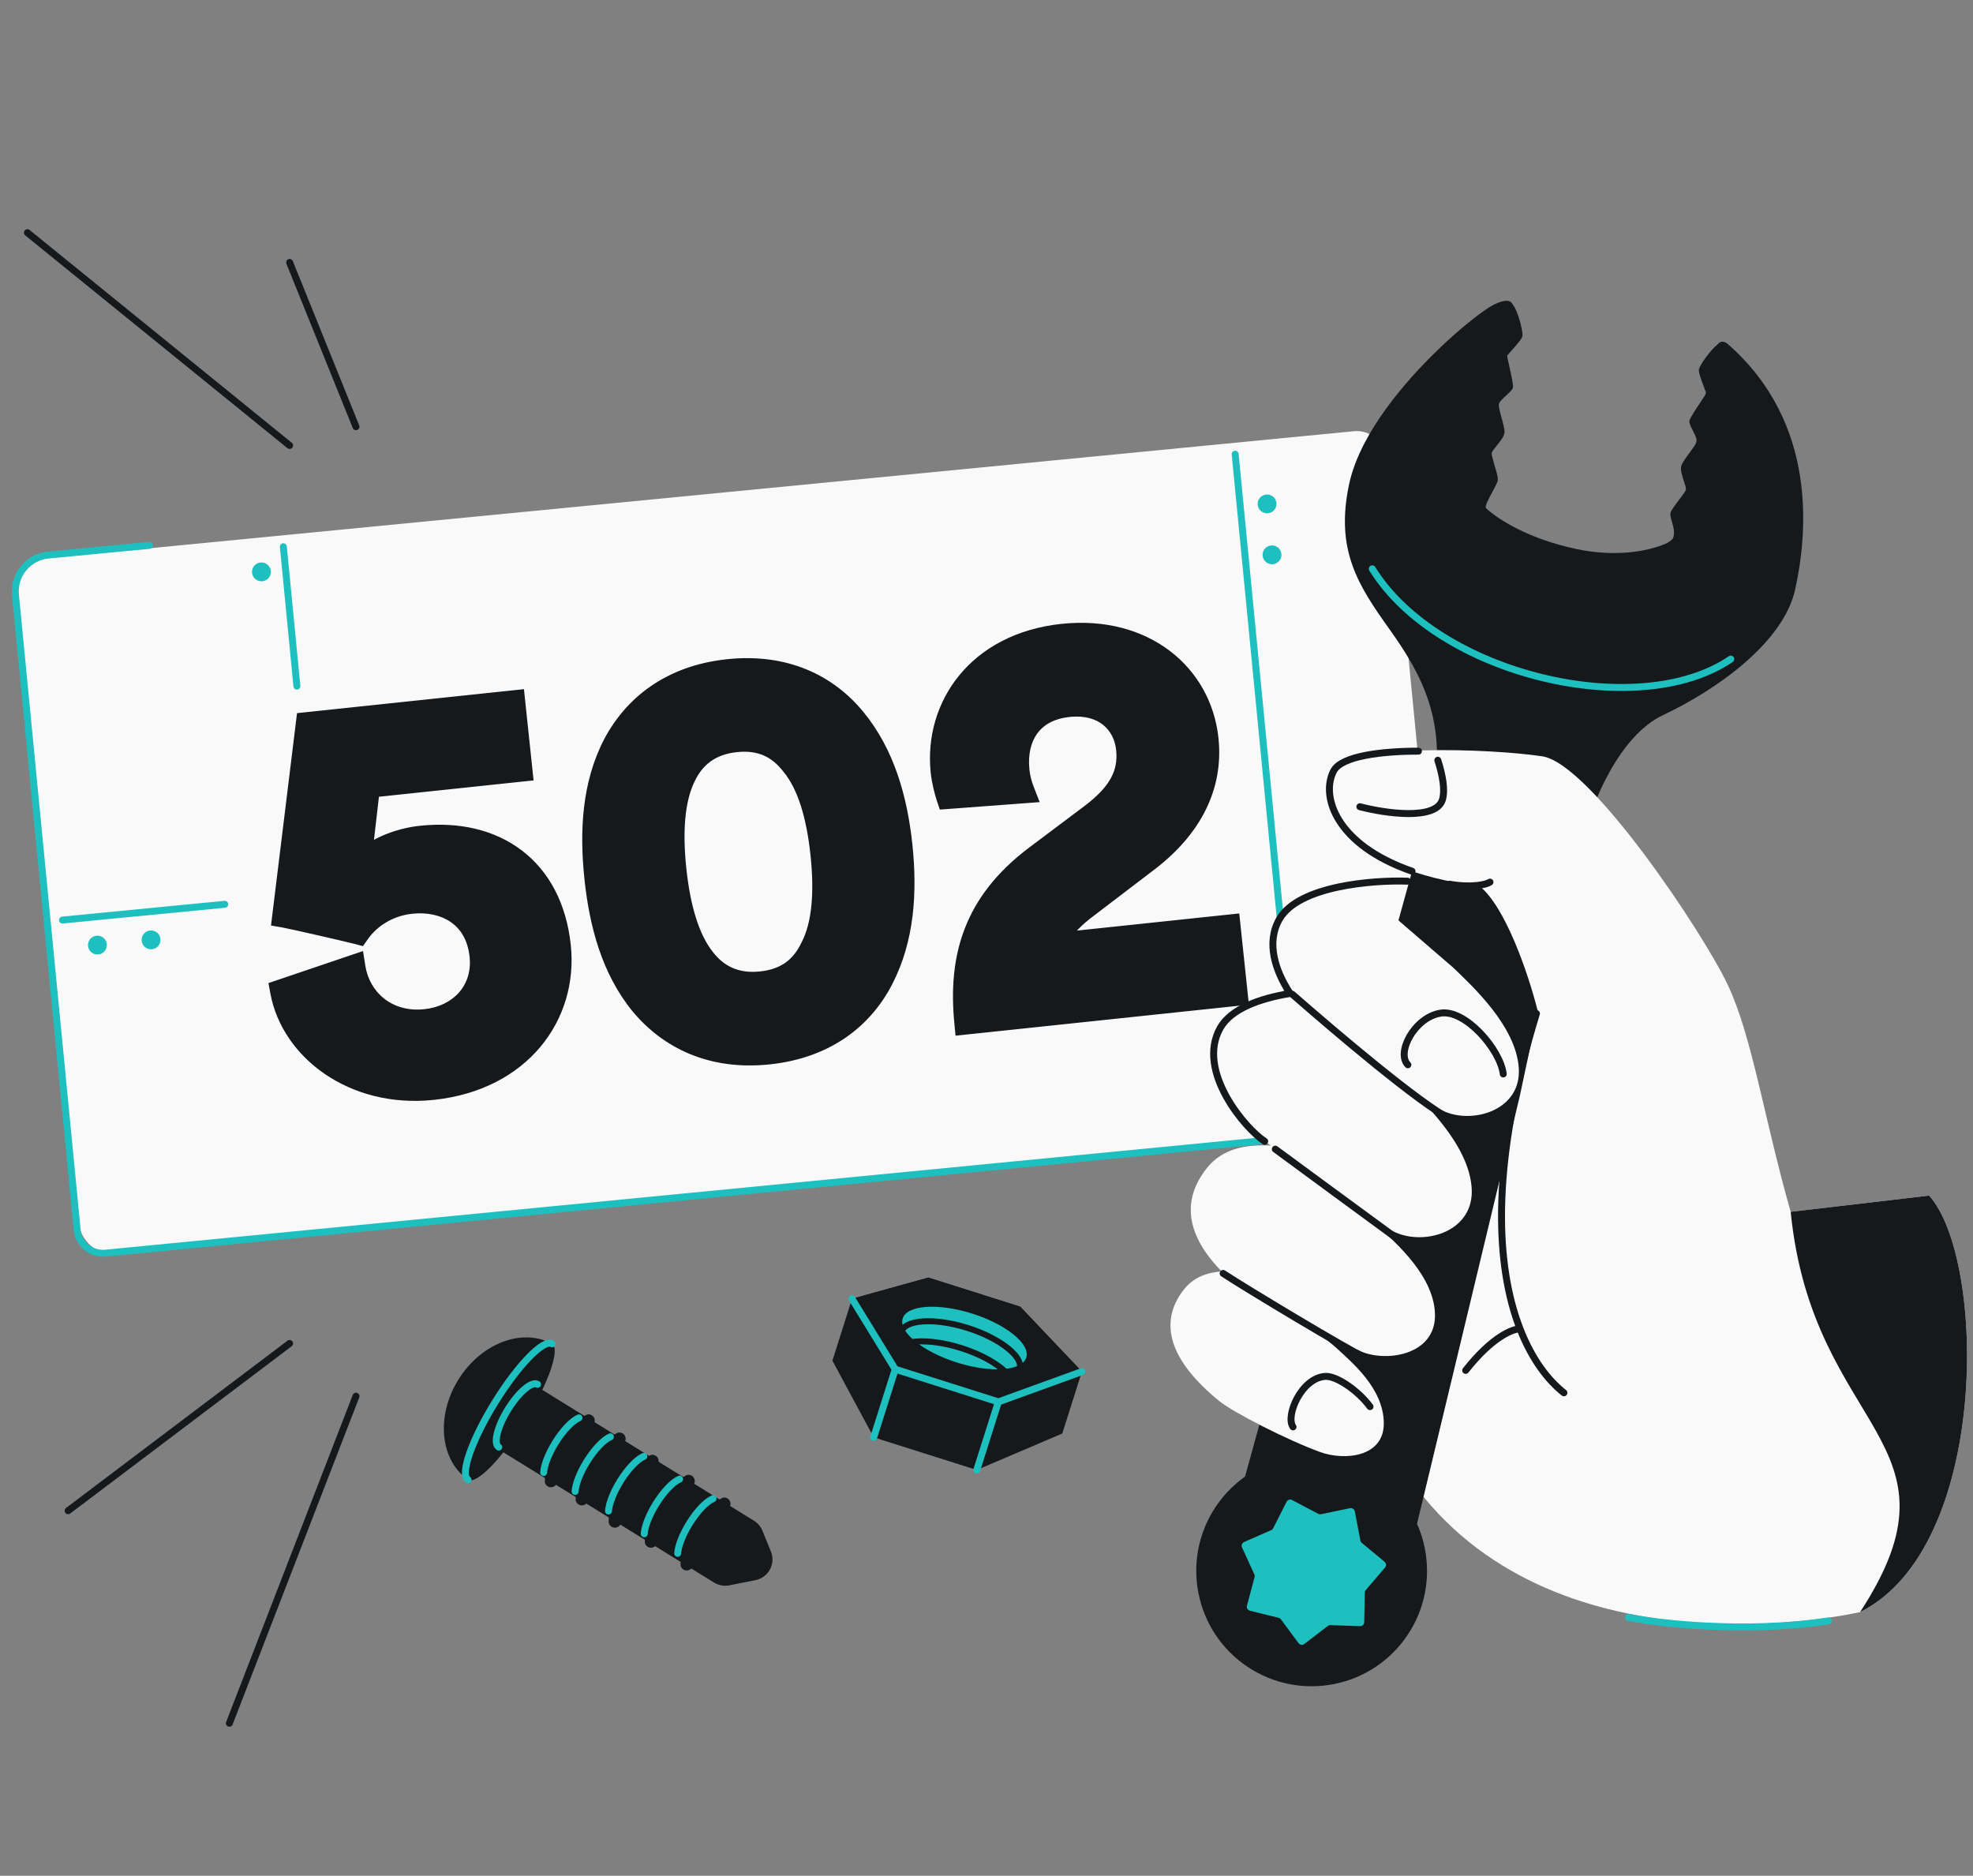<svg width="568" height="540" viewBox="0 0 568 540" fill="none" xmlns="http://www.w3.org/2000/svg">
<rect x="0" y="0" width="568" height="540" fill="#808080" stroke="none"/>
<g clip-path="url(#clip0_1217_388)">
<rect x="5.216" y="162.381" width="394.921" height="199.491" rx="8.374" transform="rotate(-5.551 5.216 162.381)" fill="#F9F9F9" stroke="#F9F9F9" stroke-width="1.735"/>
<path d="M419.236 322.961L30.406 360.752C26.28 361.153 22.611 358.133 22.21 354.007L4.448 171.261C3.886 165.477 8.124 160.335 13.909 159.782L43 157" stroke="#1EBFBF" stroke-width="2" stroke-linecap="round"/>
<mask id="path-4-outside-1_1217_388" maskUnits="userSpaceOnUse" x="68.842" y="174.201" width="291.95" height="147.874" fill="black">
<rect fill="white" x="68.842" y="174.201" width="291.95" height="147.874"/>
<path d="M81.353 285.391L101.639 278.523C103.144 288.137 111.388 295.247 122.503 294.073C132.49 293.017 139.846 285.562 138.739 275.091C137.48 263.171 128.024 258.469 118.359 259.491C111.271 260.24 105.974 264.057 103 268.281C100.821 267.697 84.294 263.905 81.971 263.499L88.706 208.547L147.662 202.317L149.688 221.486L105.873 226.116L103.153 249.696C107.221 245.031 114.392 241.993 121.319 241.261C142.26 239.048 158.408 250.046 160.774 272.437C162.834 291.928 149.64 310.425 124.511 313.081C101.799 315.481 84.378 301.685 81.353 285.391ZM194.034 250.353C195.191 261.307 197.79 270.479 202.481 276.336C206.247 281.15 211.598 284.005 219.169 283.205C226.901 282.388 231.215 278.511 233.892 273.016C237.416 266.291 238.04 256.778 236.882 245.825C235.724 234.871 233.126 225.698 228.274 219.859C224.508 215.044 219.479 212.155 211.747 212.973C204.176 213.773 199.54 217.683 196.863 223.178C193.5 229.886 192.876 239.399 194.034 250.353ZM171.804 252.702C170.391 239.332 171.106 226.063 177.053 214.522C182.89 203.48 193.4 195.04 209.67 193.32C225.939 191.601 237.981 197.658 245.836 207.252C254.064 217.296 257.699 230.105 259.112 243.475C260.525 256.845 259.648 270.131 253.701 281.673C248.025 292.697 237.515 301.138 221.246 302.857C204.977 304.577 192.935 298.52 184.918 288.942C176.69 278.899 173.217 266.072 171.804 252.702ZM294.234 227.71L273.064 229.296C272.589 227.88 271.765 224.71 271.493 222.132C269.552 203.769 281.652 185.713 305.975 183.142C329.332 180.674 345.303 194.623 347.227 212.825C348.657 226.356 342.405 238.093 330.352 247.348L311.51 261.719C307.756 264.721 304.679 267.978 303.494 272.176L353.591 266.881L355.617 286.05L278.297 294.222C276.517 275.841 280.733 260.248 298.227 246.997L314.373 234.866C322.671 228.614 325.636 222.763 324.87 215.514C324.07 207.943 318.039 201.739 307.569 202.846C296.454 204.02 291.777 212.17 292.816 221.996C293.02 223.929 293.564 225.989 294.234 227.71Z"/>
</mask>
<path d="M81.353 285.391L101.639 278.523C103.144 288.137 111.388 295.247 122.503 294.073C132.49 293.017 139.846 285.562 138.739 275.091C137.48 263.171 128.024 258.469 118.359 259.491C111.271 260.24 105.974 264.057 103 268.281C100.821 267.697 84.294 263.905 81.971 263.499L88.706 208.547L147.662 202.317L149.688 221.486L105.873 226.116L103.153 249.696C107.221 245.031 114.392 241.993 121.319 241.261C142.26 239.048 158.408 250.046 160.774 272.437C162.834 291.928 149.64 310.425 124.511 313.081C101.799 315.481 84.378 301.685 81.353 285.391ZM194.034 250.353C195.191 261.307 197.79 270.479 202.481 276.336C206.247 281.15 211.598 284.005 219.169 283.205C226.901 282.388 231.215 278.511 233.892 273.016C237.416 266.291 238.04 256.778 236.882 245.825C235.724 234.871 233.126 225.698 228.274 219.859C224.508 215.044 219.479 212.155 211.747 212.973C204.176 213.773 199.54 217.683 196.863 223.178C193.5 229.886 192.876 239.399 194.034 250.353ZM171.804 252.702C170.391 239.332 171.106 226.063 177.053 214.522C182.89 203.48 193.4 195.04 209.67 193.32C225.939 191.601 237.981 197.658 245.836 207.252C254.064 217.296 257.699 230.105 259.112 243.475C260.525 256.845 259.648 270.131 253.701 281.673C248.025 292.697 237.515 301.138 221.246 302.857C204.977 304.577 192.935 298.52 184.918 288.942C176.69 278.899 173.217 266.072 171.804 252.702ZM294.234 227.71L273.064 229.296C272.589 227.88 271.765 224.71 271.493 222.132C269.552 203.769 281.652 185.713 305.975 183.142C329.332 180.674 345.303 194.623 347.227 212.825C348.657 226.356 342.405 238.093 330.352 247.348L311.51 261.719C307.756 264.721 304.679 267.978 303.494 272.176L353.591 266.881L355.617 286.05L278.297 294.222C276.517 275.841 280.733 260.248 298.227 246.997L314.373 234.866C322.671 228.614 325.636 222.763 324.87 215.514C324.07 207.943 318.039 201.739 307.569 202.846C296.454 204.02 291.777 212.17 292.816 221.996C293.02 223.929 293.564 225.989 294.234 227.71Z" fill="#16191C"/>
<path d="M81.353 285.391L80.209 282.011L77.28 283.002L77.844 286.042L81.353 285.391ZM101.639 278.523L105.165 277.972L104.509 273.784L100.495 275.143L101.639 278.523ZM103 268.281L102.076 271.728L104.483 272.373L105.918 270.335L103 268.281ZM81.971 263.499L78.429 263.065L78.017 266.431L81.357 267.014L81.971 263.499ZM88.706 208.547L88.331 204.999L85.509 205.297L85.164 208.113L88.706 208.547ZM147.662 202.317L151.211 201.942L150.836 198.393L147.287 198.768L147.662 202.317ZM149.688 221.486L150.063 225.034L153.612 224.659L153.237 221.111L149.688 221.486ZM105.873 226.116L105.498 222.567L102.656 222.868L102.328 225.707L105.873 226.116ZM103.153 249.696L99.608 249.287L98.291 260.701L105.843 252.041L103.153 249.696ZM82.497 288.771L102.783 281.903L100.495 275.143L80.209 282.011L82.497 288.771ZM98.113 279.075C99.906 290.527 109.83 299 122.878 297.621L122.127 290.524C112.945 291.494 106.382 285.748 105.165 277.972L98.113 279.075ZM122.878 297.621C134.492 296.394 143.635 287.463 142.288 274.716L135.191 275.466C136.057 283.66 130.487 289.64 122.127 290.524L122.878 297.621ZM142.288 274.716C141.557 267.793 138.37 262.659 133.709 259.488C129.138 256.377 123.467 255.362 117.984 255.942L118.734 263.04C122.916 262.598 126.805 263.423 129.694 265.388C132.491 267.292 134.662 270.469 135.191 275.466L142.288 274.716ZM117.984 255.942C109.788 256.808 103.598 261.234 100.082 266.226L105.918 270.335C108.35 266.881 112.755 263.671 118.734 263.04L117.984 255.942ZM103.924 264.834C101.677 264.232 85.043 260.413 82.585 259.984L81.357 267.014C83.546 267.397 99.964 271.162 102.076 271.728L103.924 264.834ZM85.513 263.933L92.248 208.982L85.164 208.113L78.429 263.065L85.513 263.933ZM89.081 212.096L148.037 205.865L147.287 198.768L88.331 204.999L89.081 212.096ZM144.114 202.692L146.139 221.861L153.237 221.111L151.211 201.942L144.114 202.692ZM149.313 217.937L105.498 222.567L106.248 229.665L150.063 225.034L149.313 217.937ZM102.328 225.707L99.608 249.287L106.698 250.105L109.418 226.525L102.328 225.707ZM105.843 252.041C109.149 248.25 115.368 245.478 121.694 244.81L120.944 237.712C113.416 238.508 105.293 241.812 100.464 247.351L105.843 252.041ZM121.694 244.81C131.465 243.777 139.777 245.855 145.855 250.466C151.899 255.05 156.128 262.433 157.225 272.812L164.323 272.062C163.053 260.05 158.025 250.739 150.168 244.779C142.347 238.846 132.114 236.532 120.944 237.712L121.694 244.81ZM157.225 272.812C159.066 290.234 147.416 307.072 124.136 309.532L124.886 316.629C151.865 313.778 166.601 293.621 164.323 272.062L157.225 272.812ZM124.136 309.532C103.009 311.765 87.5 298.95 84.862 284.74L77.844 286.042C81.256 304.42 100.588 319.197 124.886 316.629L124.136 309.532ZM202.481 276.336L205.291 274.137L205.279 274.121L205.266 274.105L202.481 276.336ZM233.892 273.016L230.731 271.36L230.707 271.406L230.684 271.453L233.892 273.016ZM228.274 219.859L225.463 222.058L225.496 222.099L225.529 222.139L228.274 219.859ZM196.863 223.178L200.053 224.778L200.062 224.759L200.071 224.741L196.863 223.178ZM177.053 214.522L173.899 212.854L173.89 212.87L173.881 212.887L177.053 214.522ZM245.836 207.252L243.075 209.513L243.076 209.514L245.836 207.252ZM253.701 281.673L250.529 280.039L250.529 280.04L253.701 281.673ZM184.918 288.942L182.158 291.204L182.17 291.218L182.182 291.233L184.918 288.942ZM190.485 250.728C191.663 261.876 194.351 271.894 199.695 278.567L205.266 274.105C201.229 269.065 198.72 260.738 197.582 249.978L190.485 250.728ZM199.67 278.535C204.145 284.254 210.671 287.692 219.544 286.754L218.794 279.656C212.525 280.319 208.349 278.046 205.291 274.137L199.67 278.535ZM219.544 286.754C223.949 286.288 227.586 284.923 230.547 282.735C233.495 280.557 235.574 277.711 237.1 274.579L230.684 271.453C229.533 273.817 228.117 275.657 226.306 276.995C224.507 278.324 222.121 279.305 218.794 279.656L219.544 286.754ZM237.053 274.673C241.081 266.985 241.608 256.59 240.431 245.45L233.333 246.2C234.471 256.967 233.751 265.598 230.731 271.36L237.053 274.673ZM240.431 245.45C239.253 234.309 236.565 224.254 231.019 217.578L225.529 222.139C229.687 227.143 232.195 235.432 233.333 246.2L240.431 245.45ZM231.085 217.66C228.938 214.916 226.309 212.568 222.971 211.054C219.619 209.534 215.777 208.958 211.372 209.424L212.122 216.521C215.448 216.17 217.987 216.63 220.024 217.554C222.075 218.484 223.844 219.987 225.463 222.058L231.085 217.66ZM211.372 209.424C202.499 210.361 196.835 215.087 193.655 221.615L200.071 224.741C202.244 220.279 205.853 217.184 212.122 216.521L211.372 209.424ZM193.673 221.579C189.841 229.222 189.307 239.58 190.485 250.728L197.582 249.978C196.445 239.218 197.158 230.551 200.053 224.778L193.673 221.579ZM175.353 252.327C173.972 239.265 174.738 226.807 180.226 216.156L173.881 212.887C167.475 225.32 166.81 239.4 168.255 253.077L175.353 252.327ZM180.208 216.189C185.508 206.164 194.996 198.459 210.045 196.869L209.295 189.772C191.804 191.62 180.273 200.796 173.899 212.854L180.208 216.189ZM210.045 196.869C225.101 195.278 235.97 200.835 243.075 209.513L248.597 204.992C239.992 194.481 226.778 187.924 209.295 189.772L210.045 196.869ZM243.076 209.514C250.684 218.8 254.186 230.825 255.563 243.85L262.66 243.1C261.211 229.386 257.445 215.791 248.597 204.991L243.076 209.514ZM255.563 243.85C256.939 256.876 256.028 269.367 250.529 280.039L256.873 283.308C263.269 270.896 264.11 256.814 262.66 243.1L255.563 243.85ZM250.529 280.04C245.395 290.011 235.927 297.717 220.871 299.309L221.621 306.406C239.104 304.558 250.656 295.384 256.874 283.307L250.529 280.04ZM220.871 299.309C205.822 300.899 194.934 295.348 187.655 286.652L182.182 291.233C190.936 301.691 204.131 308.255 221.621 306.406L220.871 299.309ZM187.679 286.681C180.086 277.412 176.733 265.39 175.353 252.327L168.255 253.077C169.701 266.755 173.295 280.385 182.158 291.204L187.679 286.681ZM294.234 227.71L294.501 231.269L299.31 230.908L297.559 226.414L294.234 227.71ZM273.064 229.296L269.681 230.432L270.564 233.062L273.331 232.854L273.064 229.296ZM330.352 247.348L332.516 250.186L332.525 250.178L330.352 247.348ZM311.51 261.719L309.346 258.881L309.314 258.906L309.282 258.932L311.51 261.719ZM303.494 272.176L300.06 271.206L298.628 276.279L303.869 275.725L303.494 272.176ZM353.591 266.881L357.14 266.506L356.765 262.958L353.216 263.333L353.591 266.881ZM355.617 286.05L355.992 289.599L359.541 289.224L359.166 285.675L355.617 286.05ZM278.297 294.222L274.745 294.566L275.092 298.149L278.672 297.771L278.297 294.222ZM298.227 246.997L296.083 244.144L296.072 244.152L298.227 246.997ZM314.373 234.866L316.517 237.719L316.521 237.716L314.373 234.866ZM293.968 224.152L272.797 225.737L273.331 232.854L294.501 231.269L293.968 224.152ZM276.447 228.16C276.033 226.928 275.28 224.017 275.041 221.757L267.944 222.507C268.25 225.402 269.144 228.832 269.681 230.432L276.447 228.16ZM275.041 221.757C273.311 205.385 283.955 189.058 306.35 186.691L305.6 179.594C279.348 182.368 265.793 202.153 267.944 222.507L275.041 221.757ZM306.35 186.691C327.942 184.409 341.981 197.147 343.678 213.2L350.776 212.45C348.625 192.099 330.723 176.939 305.6 179.594L306.35 186.691ZM343.678 213.2C344.946 225.197 339.511 235.816 328.179 244.518L332.525 250.178C345.298 240.371 352.368 227.516 350.776 212.45L343.678 213.2ZM328.188 244.511L309.346 258.881L313.675 264.556L332.516 250.186L328.188 244.511ZM309.282 258.932C305.367 262.062 301.557 265.906 300.06 271.206L306.928 273.146C307.802 270.051 310.144 267.381 313.739 264.505L309.282 258.932ZM303.869 275.725L353.966 270.43L353.216 263.333L303.119 268.627L303.869 275.725ZM350.042 267.256L352.068 286.425L359.166 285.675L357.14 266.506L350.042 267.256ZM355.242 282.502L277.922 290.673L278.672 297.771L355.992 289.599L355.242 282.502ZM281.849 293.878C280.993 285.044 281.606 277.145 284.365 269.966C287.112 262.821 292.086 256.125 300.382 249.842L296.072 244.152C286.874 251.119 280.993 258.846 277.703 267.405C274.426 275.931 273.821 285.019 274.745 294.566L281.849 293.878ZM300.371 249.85L316.517 237.719L312.23 232.013L296.083 244.144L300.371 249.85ZM316.521 237.716C320.909 234.41 324.156 231.014 326.168 227.245C328.221 223.402 328.869 219.4 328.419 215.139L321.321 215.889C321.637 218.877 321.186 221.424 319.873 223.882C318.521 226.415 316.136 229.07 312.226 232.016L316.521 237.716ZM328.419 215.139C327.931 210.523 325.825 206.172 322.09 203.151C318.33 200.11 313.222 198.66 307.194 199.297L307.944 206.394C312.386 205.925 315.529 207.024 317.602 208.7C319.7 210.397 321.009 212.933 321.321 215.889L328.419 215.139ZM307.194 199.297C300.777 199.975 295.836 202.74 292.727 207.107C289.67 211.403 288.682 216.831 289.267 222.371L296.365 221.621C295.912 217.335 296.742 213.776 298.542 211.246C300.292 208.788 303.246 206.891 307.944 206.394L307.194 199.297ZM289.267 222.371C289.509 224.66 290.139 227.03 290.909 229.006L297.559 226.414C296.988 224.949 296.531 223.198 296.365 221.621L289.267 222.371Z" fill="#16191C" mask="url(#path-4-outside-1_1217_388)"/>
<path d="M17.996 264.861L64.695 260.323M85.473 197.528L81.572 157.391M374.381 324.114L355.588 130.759" stroke="#1EBFBF" stroke-width="2" stroke-linecap="round" stroke-linejoin="round"/>
<circle cx="364.77" cy="145.06" r="2.714" transform="rotate(-5.551 364.77 145.06)" fill="#1EBFBF"/>
<circle cx="366.195" cy="159.726" r="2.714" transform="rotate(-5.551 366.195 159.726)" fill="#1EBFBF"/>
<circle cx="380.599" cy="307.926" r="2.714" transform="rotate(-5.551 380.599 307.926)" fill="#1EBFBF"/>
<circle cx="28.047" cy="272.066" r="2.714" transform="rotate(-5.551 28.047 272.066)" fill="#1EBFBF"/>
<circle cx="43.484" cy="270.565" r="2.714" transform="rotate(-5.551 43.484 270.565)" fill="#1EBFBF"/>
<circle cx="75.263" cy="164.627" r="2.714" transform="rotate(-5.551 75.263 164.627)" fill="#1EBFBF"/>
<path d="M412.11 230.483C417.236 207.952 408.928 193.638 399.937 181.037C390.945 168.437 384.381 158.329 388.377 139.434C389.201 135.54 390.738 131.59 392.757 127.698C396.255 120.956 401.197 114.386 406.373 108.574C416.231 97.506 426.939 89.186 430.141 87.652C433.696 85.95 434.981 86.586 435.412 87.521C437.036 89.487 438.48 95.454 438.3 96.686C438.174 97.542 436.418 99.506 435.163 100.909L435.163 100.91C434.469 101.686 433.928 102.29 433.9 102.442C433.872 102.6 434.123 103.715 434.439 105.121L434.439 105.121L434.439 105.121C434.979 107.52 435.71 110.767 435.568 111.555C435.46 112.158 434.56 112.979 433.634 113.823C432.643 114.727 431.621 115.658 431.511 116.379C431.403 117.076 431.822 118.599 432.26 120.192L432.26 120.192C432.698 121.786 433.156 123.451 433.126 124.43C433.09 125.599 431.841 127.129 430.808 128.395L430.808 128.395L430.808 128.395C430.11 129.25 429.511 129.985 429.448 130.408C429.374 130.903 429.789 132.325 430.235 133.85L430.235 133.85C430.736 135.565 431.275 137.411 431.201 138.219C431.143 138.86 430.389 140.245 429.597 141.698L429.597 141.698C428.538 143.642 427.412 145.709 427.792 146.289C431.661 149.831 440.424 155.209 453.85 158.056C464.882 160.396 474.076 158.803 479.399 156.573C480.24 156.221 480.959 155.709 481.562 155.083C482.295 153.561 481.758 151.691 481.307 150.124C481.012 149.096 480.754 148.199 480.917 147.618C481.137 146.837 482.299 145.305 483.379 143.882C484.339 142.615 485.234 141.435 485.342 140.947C485.434 140.529 485.136 139.629 484.789 138.581L484.789 138.581C484.276 137.029 483.655 135.154 484.039 134.049C484.36 133.124 485.382 131.732 486.36 130.399C487.168 129.298 487.947 128.236 488.276 127.512L488.434 126.697C488.361 125.971 487.848 124.953 487.348 123.959C486.784 122.84 486.236 121.753 486.35 121.151C486.499 120.364 488.34 117.591 489.7 115.542L489.701 115.542C490.261 114.698 490.74 113.977 490.985 113.568L491.106 112.945C491.007 112.61 490.787 112.033 490.526 111.35L490.526 111.35C489.854 109.591 488.914 107.13 489.103 106.285C489.349 105.18 492.248 100.896 494.439 99.183C495.097 98.334 496.007 97.989 497.256 98.905C523.817 122.024 520.146 154.566 516.795 169.724C513.444 184.883 494.385 198.497 478.772 205.857C466.402 211.689 458.261 230.634 455.392 242.809L407.766 439.365C403.449 457.184 382.388 464.872 367.606 454.025C359.013 447.719 355.207 436.761 358.041 426.485L412.11 230.483Z" fill="#16191C"/>
<path d="M395.056 163.745C414.093 194.434 471.686 207.836 498.269 189.736" stroke="#1EBFBF" stroke-width="2" stroke-linecap="round"/>
<circle cx="377.606" cy="452.213" r="33.217" transform="rotate(33.718 377.606 452.213)" fill="#16191C"/>
<path d="M388.636 434.171C389.281 434.037 389.912 434.458 390.036 435.105L391.63 443.468C391.682 443.737 391.825 443.98 392.036 444.155L398.59 449.588C399.098 450.009 399.162 450.765 398.732 451.265L393.188 457.726C393.01 457.934 392.909 458.198 392.904 458.472L392.742 466.983C392.73 467.643 392.179 468.164 391.52 468.14L383.013 467.834C382.739 467.824 382.47 467.91 382.252 468.077L375.497 473.257C374.973 473.658 374.223 473.553 373.83 473.023L368.765 466.18C368.602 465.96 368.367 465.803 368.101 465.737L359.839 463.686C359.199 463.527 358.814 462.874 358.983 462.237L361.175 454.011C361.246 453.746 361.222 453.464 361.107 453.215L357.56 445.476C357.285 444.877 357.555 444.168 358.159 443.904L365.957 440.488C366.208 440.378 366.413 440.184 366.537 439.94L370.376 432.341C370.673 431.752 371.395 431.522 371.979 431.829L379.511 435.796C379.754 435.924 380.033 435.963 380.302 435.907L388.636 434.171Z" fill="#1EBFBF"/>
<path d="M515.511 348.852L555.373 344.178C571.899 362.617 572.875 445.41 535.488 464.083C535.488 464.083 452.76 483.337 409.83 430.921L437.52 315.558C439.274 307.45 440.994 299.268 442.682 290.984C439.834 279.728 433.229 260.835 425.901 255.054C387.141 250.42 379.254 230.961 383.929 221.951C388.032 214.042 428.775 215.445 443.997 217.725C457.862 219.802 490.33 268.556 497.382 283.478C504.433 298.4 507.655 321.163 515.511 348.852Z" fill="#F9F9F9"/>
<path d="M515.511 348.852L555.372 344.179C571.899 362.617 572.874 445.411 535.487 464.084C567.74 414.692 521.85 412.356 515.511 348.852Z" fill="#16191C"/>
<path d="M391.488 232.234C398.657 234.106 413.448 236.316 415.261 230.182C416.08 227.412 415.313 223.191 413.93 218.853M428.942 253.94C427.92 254.665 423.554 255.634 417.384 254.55" stroke="#16191C" stroke-width="2" stroke-linecap="round"/>
<path d="M450.234 400.956C445.749 397.419 441.064 391.459 437.603 382.562M442.323 291.783C429.278 334.248 430.637 362.608 436.783 380.331C437.048 381.094 437.321 381.838 437.603 382.562M437.603 382.562C435.554 382.51 429.555 384.824 421.949 394.503" stroke="#16191C" stroke-width="2" stroke-linecap="round"/>
<path d="M368.342 264.567C373.853 254.995 395.222 253.314 405.218 253.669L402.222 264.636L418.325 278.527C424.085 284.047 436.477 295.526 437.239 307.506C438.001 319.485 424.368 323.533 416.055 320.053C406.926 316.231 385.409 298.744 380.257 295.498C375.105 292.253 361.454 276.531 368.342 264.567Z" fill="#F9F9F9"/>
<path d="M351.285 295.927C356.918 285.941 379.187 284.432 389.618 284.925L386.626 296.406L403.589 311.188C409.663 317.055 422.727 329.259 423.666 341.85C424.606 354.44 410.429 358.649 401.72 354.772C391.999 350.444 369.498 332.025 364.085 328.555C358.672 325.084 344.244 308.409 351.285 295.927Z" fill="#F9F9F9"/>
<path d="M347.461 336.237C356.622 324.758 374.898 332.019 384.674 331.636L381.853 341.155L396.645 353.029C401.896 357.794 413.223 367.672 413.11 378.855C412.998 390.037 399.223 392.211 391.813 389.05C384.606 385.975 362.433 375.088 358.101 371.681C342.255 359.22 338.745 347.158 347.461 336.237Z" fill="#F9F9F9"/>
<path d="M340.722 371.343C348.449 361.323 364.712 368.336 373.291 368.267L371.079 376.71L384.41 387.756C389.157 392.169 398.163 399.488 398.378 409.496C398.593 419.505 387.081 420.565 380.05 418.005C370.445 414.508 354.966 406.545 351.064 403.374C336.791 391.774 333.369 380.876 340.722 371.343Z" fill="#F9F9F9"/>
<path d="M372.045 286.233C384.657 297.274 408.676 317.656 417.902 322.401M367.145 330.813C367.704 331.269 399.302 354.427 406.548 359.746M352.121 366.586C359.106 371.191 388.637 388.867 392.516 390.554" stroke="#16191C" stroke-width="2" stroke-linecap="round"/>
<path d="M372.247 410.771C369.98 407.656 374.651 396.627 381.555 396.229C384.782 396.043 391.014 400.339 394.411 404.935" stroke="#16191C" stroke-width="2" stroke-linecap="round"/>
<path d="M405.306 306.523C401.903 303.063 407.171 292.915 414.693 291.663C421.86 290.469 431.91 302.166 432.77 309.162" stroke="#16191C" stroke-width="2" stroke-linecap="round"/>
<path d="M83.378 75.547L102.481 122.838M7.899 66.989L83.378 128.243M19.614 434.903L83.378 386.744M66.037 496.077L102.481 401.929" stroke="#16191C" stroke-width="2" stroke-linecap="round" stroke-linejoin="round"/>
<path d="M239.641 391.709L245.284 373.892L267.245 367.778L293.716 376.161L311.462 394.851L305.819 412.668L281.205 423.17L251.524 413.77L239.641 391.709Z" fill="#16191C"/>
<path d="M293.716 376.161L311.462 394.851L287.412 403.571L257.731 394.171L245.284 373.892L267.245 367.778L293.716 376.161Z" fill="#16191C"/>
<ellipse cx="277.66" cy="385.184" rx="18.656" ry="7.376" transform="rotate(17.573 277.66 385.184)" fill="#1EBFBF"/>
<path d="M293.57 393.864C293.359 394.53 292.793 395.144 291.76 395.637C290.725 396.13 289.3 396.461 287.553 396.583C284.066 396.826 279.481 396.228 274.647 394.698C269.813 393.167 265.721 391.017 263.009 388.81C261.651 387.704 260.676 386.614 260.114 385.615C259.553 384.617 259.443 383.789 259.654 383.123C259.865 382.456 260.432 381.842 261.465 381.35C262.5 380.856 263.925 380.526 265.671 380.404C269.159 380.16 273.743 380.758 278.577 382.289C283.411 383.82 287.504 385.97 290.215 388.177C291.573 389.282 292.548 390.373 293.11 391.372C293.672 392.369 293.781 393.198 293.57 393.864Z" stroke="#16191C" stroke-width="1.735"/>
<path d="M291.737 399.655C291.526 400.321 290.959 400.935 289.926 401.428C288.891 401.921 287.466 402.251 285.72 402.373C282.232 402.617 277.648 402.019 272.814 400.488C267.98 398.957 263.887 396.807 261.175 394.6C259.818 393.495 258.842 392.405 258.28 391.405C257.719 390.408 257.609 389.58 257.82 388.913C258.031 388.247 258.598 387.633 259.631 387.14C260.666 386.647 262.091 386.317 263.837 386.195C267.325 385.951 271.909 386.549 276.743 388.08C281.577 389.611 285.67 391.761 288.382 393.968C289.739 395.073 290.715 396.163 291.277 397.162C291.838 398.16 291.948 398.988 291.737 399.655Z" stroke="#16191C" stroke-width="1.735"/>
<path d="M245.284 373.892L251.507 384.032L257.731 394.171M251.524 413.77L257.731 394.171M281.205 423.17L287.412 403.571M311.462 394.851L287.412 403.571M257.731 394.171L287.412 403.571" stroke="#1EBFBF" stroke-width="2" stroke-linecap="round" stroke-linejoin="round"/>
<path d="M131.934 397.202C125.252 408.01 126.789 421.07 135.367 426.373L159.563 387.235C150.986 381.932 138.616 386.394 131.934 397.202Z" fill="#16191C"/>
<ellipse cx="146.844" cy="406.42" rx="5.113" ry="23.007" transform="rotate(31.726 146.844 406.42)" fill="#16191C"/>
<path d="M134.746 425.989C132.344 424.504 135.813 414.539 142.495 403.732C149.177 392.924 156.541 385.366 158.942 386.851" stroke="#1EBFBF" stroke-width="2" stroke-linecap="round"/>
<path d="M147.222 401.75C148.986 398.896 152.729 398.013 155.582 399.777L217.069 437.791C218.163 438.467 219.014 439.474 219.499 440.665L221.933 446.636C223.374 450.17 221.236 454.142 217.492 454.886L209.958 456.382C208.452 456.681 206.888 456.399 205.581 455.591L144.444 417.793C141.591 416.029 140.708 412.286 142.472 409.433L147.222 401.75Z" fill="#16191C"/>
<path d="M168.652 407.36C169.19 407.056 169.848 407.095 170.374 407.42C171.384 408.044 171.521 409.457 170.677 410.293C165.878 415.046 162.717 419.659 160.404 426.838C160.035 427.985 158.69 428.515 157.665 427.881C157.162 427.57 156.836 427.034 156.84 426.443C156.887 418.756 162.586 410.786 168.652 407.36Z" fill="#16191C"/>
<path d="M177.534 412.575C178.072 412.271 178.73 412.31 179.256 412.635C180.266 413.259 180.403 414.672 179.559 415.508C174.76 420.261 171.599 424.873 169.287 432.053C168.917 433.199 167.572 433.729 166.547 433.096C166.044 432.785 165.718 432.248 165.722 431.657C165.769 423.971 171.468 416.001 177.534 412.575Z" fill="#16191C"/>
<path d="M187.03 418.997C187.568 418.693 188.226 418.732 188.751 419.057C189.761 419.682 189.898 421.095 189.055 421.93C184.255 426.683 181.094 431.296 178.782 438.475C178.413 439.622 177.067 440.152 176.043 439.518C175.54 439.208 175.214 438.671 175.218 438.08C175.264 430.393 180.964 422.423 187.03 418.997Z" fill="#16191C"/>
<path d="M197.445 424.759C197.983 424.455 198.641 424.494 199.166 424.819C200.176 425.443 200.313 426.856 199.47 427.692C194.67 432.445 191.509 437.058 189.197 444.237C188.828 445.384 187.483 445.914 186.458 445.28C185.955 444.969 185.629 444.433 185.633 443.842C185.68 436.155 191.379 428.185 197.445 424.759Z" fill="#16191C"/>
<path d="M207.731 431.311C208.269 431.007 208.926 431.046 209.452 431.371C210.462 431.995 210.599 433.408 209.755 434.244C204.956 438.997 201.795 443.61 199.483 450.789C199.113 451.936 197.768 452.466 196.743 451.832C196.241 451.521 195.915 450.984 195.918 450.394C195.965 442.707 201.665 434.737 207.731 431.311Z" fill="#16191C"/>
<path d="M143.588 416.59C141.969 415.589 143.157 410.733 146.241 405.744C149.326 400.755 153.139 397.522 154.757 398.523" stroke="#1EBFBF" stroke-width="2" stroke-linecap="round"/>
<path d="M166.679 408.162C164.786 408.958 162.135 411.671 159.876 415.325C157.861 418.584 156.656 421.785 156.513 423.893" stroke="#1EBFBF" stroke-width="2" stroke-linecap="round"/>
<path d="M175.727 413.622C173.835 414.417 171.184 417.13 168.924 420.785C166.91 424.043 165.704 427.245 165.561 429.352" stroke="#1EBFBF" stroke-width="2" stroke-linecap="round"/>
<path d="M185.352 419.254C183.459 420.05 180.809 422.762 178.549 426.417C176.535 429.675 175.329 432.877 175.186 434.985" stroke="#1EBFBF" stroke-width="2" stroke-linecap="round"/>
<path d="M195.638 425.806C193.745 426.602 191.094 429.314 188.835 432.969C186.82 436.227 185.615 439.429 185.472 441.537" stroke="#1EBFBF" stroke-width="2" stroke-linecap="round"/>
<path d="M205.263 431.438C203.37 432.234 200.719 434.947 198.46 438.602C196.445 441.86 195.24 445.061 195.097 447.169" stroke="#1EBFBF" stroke-width="2" stroke-linecap="round"/>
<path d="M408.353 216.237C397.94 216.237 386.189 217.595 383.929 221.951C380.172 229.192 384.528 243.183 406.505 250.802M405.218 253.669C395.222 253.314 373.853 254.995 368.343 264.567C364.37 271.468 367.23 279.619 371.351 285.905C371.336 285.937 371.323 285.97 371.313 286.003C362.755 287.421 354.429 290.353 351.285 295.927C344.244 308.409 358.672 325.084 364.085 328.555" stroke="#16191C" stroke-width="2" stroke-linecap="round"/>
<path d="M468.841 465.601C476.344 467.192 502.162 470.331 526.405 466.62" stroke="#1EBFBF" stroke-width="2" stroke-linecap="round"/>
</g>
<defs>
<clipPath id="clip0_1217_388">
<rect width="568" height="540" rx="48" fill="white"/>
</clipPath>
</defs>
</svg>

